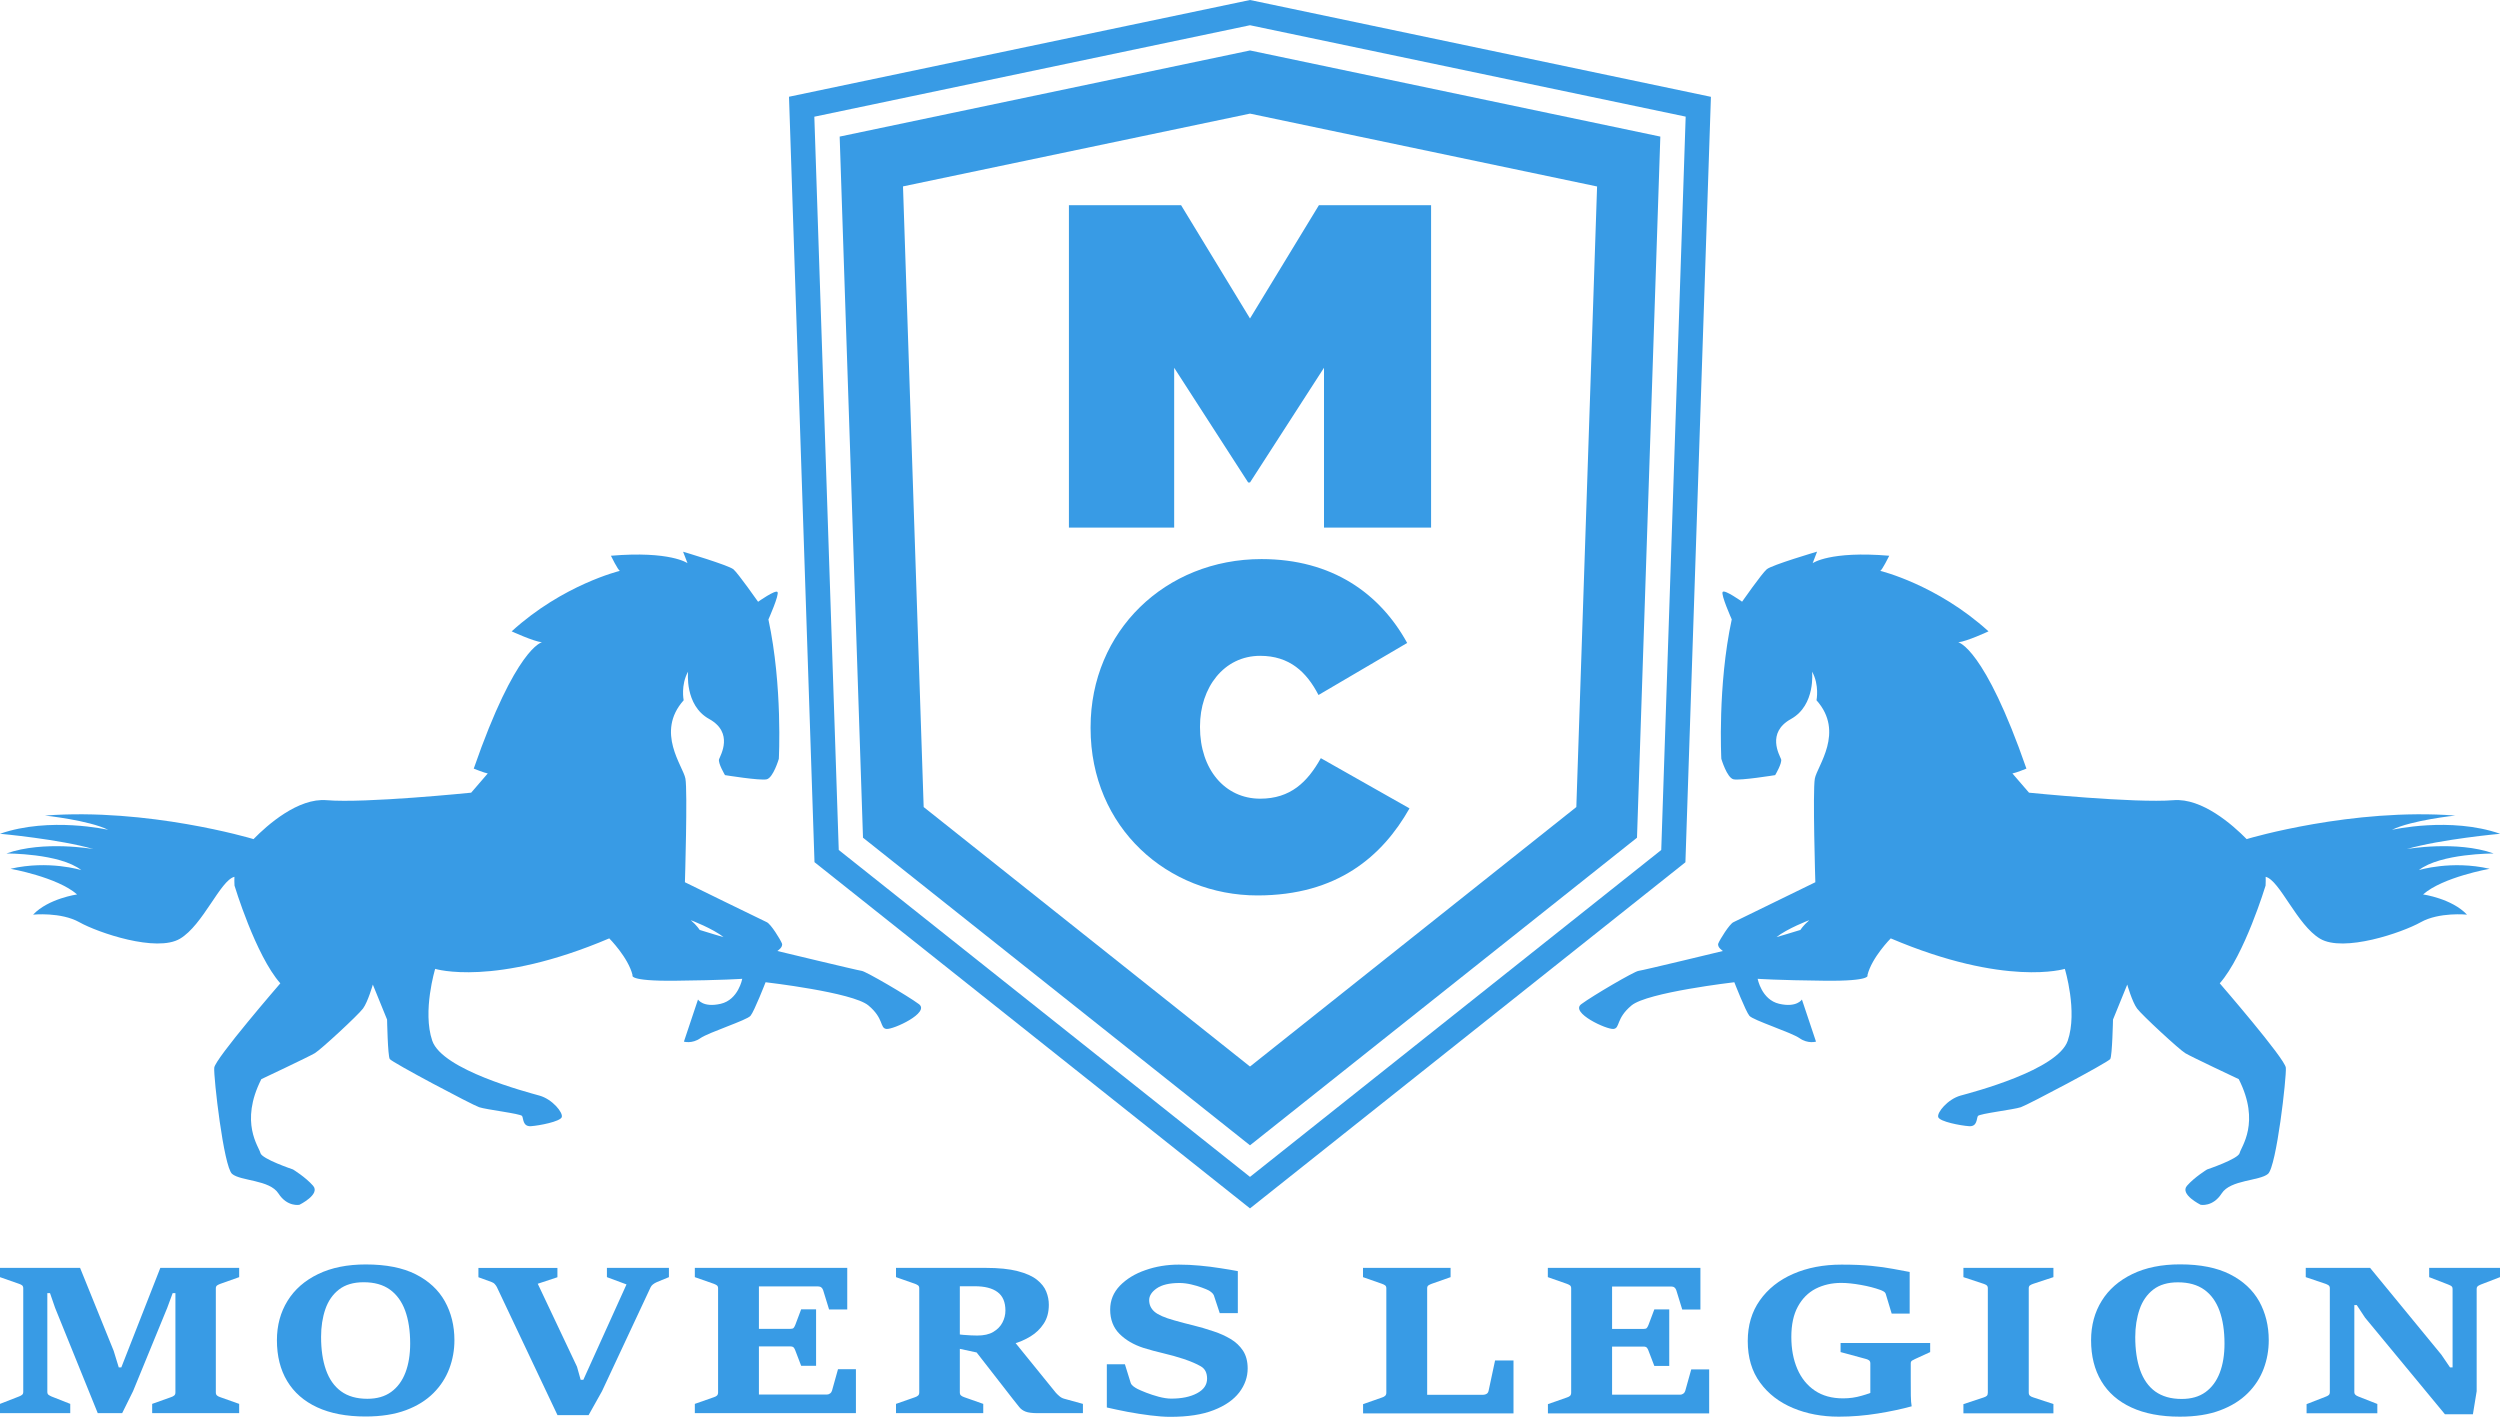 <?xml version="1.0" encoding="utf-8" ?>
<!DOCTYPE svg PUBLIC "-//W3C//DTD SVG 1.1//EN" "http://www.w3.org/Graphics/SVG/1.1/DTD/svg11.dtd">
<svg xmlns="http://www.w3.org/2000/svg" width="300" height="170" viewBox="0 0 300 170" fill="none"><g clip-path="url('#clip0_523_537')"><path d="M83.96 111.592C83.96 111.592 83.65 111.071 82.91 110.439C82.82 110.369 85.61 111.462 86.82 112.454C86.82 112.454 84.92 111.903 83.96 111.592ZM110.27 120.495C108.89 119.472 103.9 116.565 103.41 116.505C102.92 116.445 93.28 114.119 93.28 114.119C93.28 114.119 94.01 113.658 93.83 113.206C93.65 112.755 92.51 110.881 92.01 110.66C91.51 110.439 82.19 105.868 82.19 105.868C82.19 105.868 82.52 94.92 82.25 93.436C81.99 91.953 78.62 87.862 82.04 84.033C82.04 84.033 81.67 82.208 82.57 80.594C82.57 80.594 82.12 84.634 85.1 86.278C88.08 87.933 86.45 90.639 86.29 91.1C86.13 91.562 87 93.015 87 93.015C87 93.015 91.21 93.697 92 93.517C92.79 93.336 93.46 91.06 93.46 91.06C93.46 91.06 93.93 82.318 92.21 74.338C92.21 74.338 93.54 71.35 93.3 71.04C93.07 70.729 90.97 72.213 90.97 72.213C90.97 72.213 88.6 68.834 88.02 68.323C87.43 67.822 81.97 66.207 81.97 66.207L82.5 67.581C82.5 67.581 80.44 66.087 73.31 66.689C73.31 66.689 74.16 68.433 74.39 68.503C74.39 68.503 67.56 70.147 61.4 75.762C61.4 75.762 64.01 76.965 65.03 77.075C65.03 77.075 61.91 77.656 56.85 92.233C56.85 92.233 58.11 92.745 58.53 92.815L56.54 95.121C56.54 95.121 43.82 96.414 39.2 96.023C35.77 95.732 32.09 98.99 30.42 100.695L30.19 100.625C30.19 100.625 17.72 96.925 5.39 97.868C5.39 97.868 10.64 98.419 12.99 99.582C12.99 99.582 5.99 97.968 0 100.053C0 100.053 7.16 100.705 11.21 101.888C11.21 101.888 5.24 100.825 0.76 102.419C0.76 102.419 7.14 102.379 9.76 104.414C9.76 104.414 5.84 103.191 1.26 104.254C1.26 104.254 6.87 105.246 9.25 107.332C9.25 107.332 5.8 107.823 3.97 109.758C3.97 109.758 7.3 109.417 9.53 110.67C11.76 111.923 18.79 114.319 21.6 112.645C24.37 111.001 26.44 105.637 28.13 105.216C28.12 105.537 28.12 105.888 28.14 106.269C28.14 106.269 30.67 114.65 33.64 117.999C33.64 117.999 25.8 127.061 25.71 128.124C25.61 129.197 26.84 140.004 27.85 140.866C28.87 141.739 32.35 141.558 33.41 143.212C34.47 144.866 35.93 144.576 35.93 144.576C35.93 144.576 38.48 143.323 37.57 142.29C36.67 141.257 35.16 140.335 35.16 140.335C35.16 140.335 31.4 139.072 31.25 138.36C31.1 137.648 28.71 134.721 31.36 129.498C31.36 129.498 37.04 126.821 37.78 126.38C38.52 125.939 42.96 121.828 43.56 121.026C44.15 120.224 44.74 118.149 44.74 118.149L46.45 122.35C46.45 122.35 46.53 126.691 46.77 127.081C47.01 127.472 56.64 132.575 57.5 132.866C58.36 133.157 62.47 133.638 62.65 133.919C62.83 134.199 62.7 135.212 63.72 135.142C64.73 135.072 67.21 134.59 67.41 134.059C67.6 133.518 66.28 131.904 64.74 131.473C63.21 131.042 53.08 128.405 51.87 124.886C50.67 121.367 52.22 116.264 52.22 116.264C52.22 116.264 59.32 118.47 73.11 112.605C73.11 112.605 75.39 114.891 75.91 117.026C75.91 117.026 75.29 117.748 81.01 117.688C86.74 117.628 89.07 117.457 89.07 117.457C89.07 117.457 88.61 119.963 86.49 120.455C84.37 120.946 83.76 119.943 83.76 119.943L82.07 124.996C82.07 124.996 83.04 125.287 84.04 124.585C85.04 123.883 89.62 122.43 90.06 121.898C90.51 121.367 91.87 117.868 91.87 117.868C91.87 117.868 102.33 119.071 104.21 120.655C106.1 122.229 105.56 123.382 106.37 123.472C107.18 123.573 111.64 121.517 110.27 120.495Z" fill="#389BE5"/><path d="M213.18 112.454C214.4 111.462 217.18 110.369 217.1 110.439C216.36 111.071 216.05 111.592 216.05 111.592C215.07 111.903 213.18 112.454 213.18 112.454ZM193.62 123.472C194.43 123.382 193.89 122.229 195.78 120.655C197.66 119.081 208.12 117.868 208.12 117.868C208.12 117.868 209.48 121.367 209.93 121.898C210.37 122.43 214.95 123.883 215.95 124.585C216.95 125.287 217.92 124.996 217.92 124.996L216.23 119.943C216.23 119.943 215.61 120.946 213.5 120.455C211.38 119.963 210.92 117.457 210.92 117.457C210.92 117.457 213.26 117.627 218.98 117.688C224.71 117.748 224.09 117.026 224.09 117.026C224.61 114.891 226.89 112.605 226.89 112.605C240.68 118.47 247.78 116.264 247.78 116.264C247.78 116.264 249.34 121.367 248.13 124.886C246.93 128.405 236.8 131.051 235.26 131.472C233.73 131.904 232.4 133.518 232.59 134.059C232.78 134.6 235.27 135.072 236.28 135.142C237.3 135.222 237.17 134.199 237.35 133.919C237.53 133.638 241.64 133.157 242.5 132.866C243.36 132.575 252.99 127.472 253.23 127.081C253.47 126.69 253.56 122.349 253.56 122.349L255.27 118.149C255.27 118.149 255.85 120.214 256.45 121.026C257.05 121.828 261.5 125.938 262.23 126.38C262.96 126.821 268.65 129.497 268.65 129.497C271.3 134.721 268.91 137.648 268.76 138.36C268.61 139.072 264.85 140.335 264.85 140.335C264.85 140.335 263.34 141.257 262.44 142.29C261.54 143.322 264.08 144.576 264.08 144.576C264.08 144.576 265.54 144.866 266.6 143.212C267.66 141.558 271.14 141.728 272.16 140.866C273.18 139.994 274.4 129.187 274.3 128.124C274.21 127.051 266.37 117.998 266.37 117.998C269.33 114.65 271.87 106.269 271.87 106.269C271.89 105.888 271.89 105.537 271.88 105.216C273.58 105.647 275.64 111.001 278.41 112.645C281.23 114.319 288.25 111.923 290.48 110.67C292.71 109.417 296.04 109.758 296.04 109.758C294.22 107.823 290.77 107.331 290.77 107.331C293.14 105.246 298.76 104.254 298.76 104.254C294.17 103.201 290.26 104.414 290.26 104.414C292.88 102.389 299.25 102.419 299.25 102.419C294.77 100.825 288.81 101.888 288.81 101.888C292.87 100.705 300.02 100.053 300.02 100.053C294.03 97.968 287.03 99.582 287.03 99.582C289.38 98.419 294.63 97.868 294.63 97.868C282.29 96.925 269.83 100.624 269.83 100.624L269.6 100.695C267.93 98.99 264.25 95.742 260.82 96.023C256.19 96.404 243.48 95.121 243.48 95.121L241.49 92.815C241.91 92.745 243.17 92.233 243.17 92.233C238.11 77.656 234.99 77.075 234.99 77.075C236.02 76.975 238.62 75.762 238.62 75.762C232.45 70.147 225.63 68.503 225.63 68.503C225.85 68.433 226.71 66.689 226.71 66.689C219.58 66.087 217.52 67.581 217.52 67.581L218.05 66.197C218.05 66.197 212.6 67.801 212.01 68.313C211.42 68.814 209.05 72.203 209.05 72.203C209.05 72.203 206.95 70.709 206.72 71.03C206.48 71.35 207.81 74.328 207.81 74.328C206.09 82.308 206.56 91.06 206.56 91.06C206.56 91.06 207.23 93.336 208.02 93.516C208.81 93.697 213.02 93.015 213.02 93.015C213.02 93.015 213.89 91.552 213.73 91.1C213.56 90.639 211.93 87.932 214.92 86.278C217.9 84.624 217.45 80.594 217.45 80.594C218.35 82.208 217.98 84.032 217.98 84.032C221.4 87.862 218.04 91.953 217.78 93.436C217.51 94.92 217.84 105.868 217.84 105.868C217.84 105.868 208.52 110.429 208.02 110.66C207.53 110.88 206.38 112.755 206.2 113.206C206.02 113.657 206.75 114.119 206.75 114.119C206.75 114.119 197.11 116.455 196.62 116.505C196.13 116.555 191.14 119.472 189.76 120.495C188.36 121.517 192.82 123.573 193.62 123.472Z" fill="#389BE5"/><path d="M199.35 101.998L150 141.227L100.65 101.998L97.72 14.005L150 3.028L202.28 13.995L199.35 101.998ZM150 0L94.68 11.609L97.74 103.462L150 145.007L202.25 103.472L205.31 11.619L150 0Z" fill="#389BE5"/><path d="M128.27 24.622H141.73L150 38.217L158.27 24.622H171.73V63.31H158.88V44.132L150 57.897H149.78L140.9 44.132V63.31H128.27V24.622Z" fill="#389BE5"/><path d="M130.87 87.381V87.271C130.87 75.722 139.86 67.09 151.38 67.09C159.87 67.09 165.61 71.24 168.86 77.155L158.22 83.401C156.79 80.634 154.74 78.699 151.22 78.699C146.86 78.699 144 82.519 144 87.16V87.271C144 92.303 146.98 95.842 151.22 95.842C154.86 95.842 156.9 93.847 158.5 90.98L169.14 97.005C165.89 102.75 160.48 107.452 150.89 107.452C140.19 107.452 130.87 99.381 130.87 87.381Z" fill="#389BE5"/><path d="M189.16 96.845L150 127.984L110.84 96.845L108.36 22.367L150 13.634L191.65 22.377L189.16 96.845ZM150 6.055L100.76 16.391L103.56 100.524L150 137.438L196.44 100.524L199.24 16.391L150 6.055Z" fill="#389BE5"/><path d="M0 169.579V168.466L2.29 167.574C2.43 167.524 2.55 167.454 2.64 167.383C2.74 167.313 2.79 167.193 2.79 167.022V154.591C2.79 154.431 2.74 154.31 2.65 154.24C2.56 154.17 2.44 154.11 2.29 154.06L0 153.258V152.145H9.61L13.64 162.1L14.25 164.085H14.56L19.24 152.145H28.7V153.258L26.44 154.06C26.3 154.11 26.18 154.17 26.07 154.24C25.96 154.31 25.9 154.431 25.9 154.591V167.093C25.9 167.263 25.95 167.393 26.06 167.474C26.17 167.554 26.29 167.624 26.44 167.664L28.7 168.466V169.579H18.26V168.466L20.51 167.664C20.67 167.614 20.8 167.544 20.9 167.464C21 167.383 21.05 167.263 21.05 167.093V155.172H20.72L20.07 156.937L15.97 166.932L14.66 169.579H11.73L6.61 156.937L6 155.172H5.68V167.022C5.68 167.193 5.73 167.313 5.83 167.383C5.93 167.454 6.04 167.514 6.17 167.574L8.43 168.466V169.579H0Z" fill="#389BE5"/><path d="M43.86 169.98C41.57 169.98 39.64 169.609 38.06 168.877C36.48 168.145 35.28 167.093 34.46 165.729C33.64 164.366 33.23 162.732 33.23 160.827C33.23 159.042 33.66 157.468 34.51 156.095C35.36 154.721 36.58 153.659 38.18 152.887C39.77 152.115 41.68 151.734 43.9 151.734C46.33 151.734 48.32 152.125 49.89 152.917C51.45 153.709 52.62 154.791 53.38 156.155C54.14 157.518 54.53 159.082 54.53 160.827C54.53 162 54.33 163.133 53.92 164.225C53.51 165.318 52.88 166.301 52.02 167.163C51.16 168.025 50.06 168.717 48.72 169.218C47.35 169.729 45.74 169.98 43.86 169.98ZM44.08 167.855C45.23 167.855 46.18 167.584 46.94 167.032C47.7 166.481 48.27 165.709 48.65 164.717C49.03 163.724 49.22 162.561 49.22 161.228C49.22 159.694 49.02 158.381 48.62 157.278C48.22 156.185 47.61 155.343 46.79 154.751C45.97 154.16 44.92 153.869 43.64 153.869C42.42 153.869 41.43 154.16 40.68 154.741C39.93 155.323 39.38 156.115 39.04 157.107C38.7 158.1 38.53 159.203 38.53 160.426C38.53 161.95 38.72 163.263 39.11 164.376C39.5 165.489 40.1 166.351 40.92 166.952C41.74 167.554 42.8 167.855 44.08 167.855Z" fill="#389BE5"/><path d="M66.9 169.819L59.62 154.441C59.56 154.33 59.49 154.22 59.38 154.1C59.28 153.979 59.14 153.899 58.98 153.839L57.41 153.268V152.155H66.89V153.268L64.53 154.05L69.24 164.005L69.68 165.579H70L75.18 154.13L72.83 153.258V152.145H80.27V153.258L78.83 153.849C78.65 153.929 78.49 154.02 78.35 154.13C78.22 154.24 78.12 154.36 78.07 154.481L72.24 166.942L70.63 169.819H66.9Z" fill="#389BE5"/><path d="M83.38 169.579V168.466L85.67 167.664C85.82 167.614 85.94 167.554 86.03 167.474C86.12 167.393 86.17 167.263 86.17 167.093V154.591C86.17 154.431 86.12 154.31 86.02 154.24C85.92 154.17 85.8 154.11 85.67 154.06L83.38 153.258V152.145H101.67V157.137H99.49L98.78 154.832C98.73 154.681 98.66 154.571 98.56 154.491C98.46 154.411 98.33 154.37 98.17 154.37H91.07V159.463H94.82C95.01 159.463 95.15 159.433 95.22 159.363C95.29 159.293 95.36 159.173 95.43 159.002L96.14 157.117H97.93V163.894H96.14L95.43 162.04C95.38 161.899 95.32 161.789 95.24 161.699C95.16 161.609 95.02 161.569 94.82 161.569H91.07V167.343H99.24C99.37 167.343 99.49 167.303 99.61 167.213C99.73 167.123 99.8 167.012 99.84 166.882L100.56 164.306H102.71V169.579H83.38Z" fill="#389BE5"/><path d="M107.52 169.579V168.466L109.81 167.664C109.95 167.614 110.07 167.554 110.16 167.474C110.26 167.393 110.31 167.263 110.31 167.093V154.591C110.31 154.431 110.26 154.31 110.16 154.24C110.06 154.17 109.94 154.11 109.81 154.06L107.52 153.258V152.145H118.25C119.83 152.145 121.12 152.275 122.12 152.536C123.12 152.796 123.89 153.137 124.43 153.568C124.97 153.999 125.35 154.481 125.55 154.992C125.76 155.513 125.86 156.035 125.86 156.576C125.86 157.458 125.66 158.21 125.25 158.832C124.84 159.463 124.31 159.975 123.65 160.376C122.99 160.777 122.29 161.077 121.55 161.278L117.73 162.411L114.98 161.819L115.13 160.125C115.16 160.135 115.31 160.165 115.6 160.185C115.88 160.215 116.19 160.235 116.52 160.245C116.85 160.265 117.1 160.265 117.27 160.265C118.06 160.265 118.7 160.125 119.19 159.834C119.68 159.543 120.05 159.173 120.29 158.711C120.53 158.25 120.65 157.769 120.65 157.268C120.65 156.255 120.34 155.523 119.71 155.052C119.08 154.581 118.17 154.35 116.97 154.35H115.18V167.093C115.18 167.263 115.23 167.393 115.33 167.464C115.43 167.544 115.56 167.614 115.71 167.664L117.99 168.466V169.579H107.52ZM129.94 169.579H124.54C123.88 169.579 123.39 169.519 123.08 169.398C122.76 169.278 122.5 169.088 122.31 168.847C122.12 168.596 121.87 168.286 121.56 167.905L117.06 162.12L121.77 161.047L126.67 167.093C126.78 167.223 126.93 167.373 127.11 167.524C127.29 167.684 127.48 167.784 127.69 167.844L129.95 168.466V169.579H129.94Z" fill="#389BE5"/><path d="M132.82 168.897V163.714H134.99L135.68 165.94C135.73 166.09 135.83 166.22 135.98 166.341C136.13 166.461 136.31 166.571 136.5 166.672C136.74 166.792 137.09 166.942 137.55 167.123C138.01 167.303 138.51 167.464 139.06 167.614C139.6 167.754 140.1 167.834 140.55 167.834C141.8 167.834 142.83 167.624 143.64 167.193C144.45 166.762 144.85 166.18 144.85 165.438C144.85 164.737 144.6 164.245 144.09 163.955C143.59 163.664 142.91 163.373 142.06 163.082C141.23 162.812 140.41 162.581 139.59 162.391C138.78 162.2 137.99 161.99 137.22 161.749C136.04 161.368 135.08 160.807 134.34 160.065C133.6 159.323 133.22 158.35 133.22 157.147C133.22 156.045 133.61 155.092 134.39 154.28C135.17 153.478 136.19 152.847 137.45 152.415C138.7 151.974 140.04 151.754 141.46 151.754C142.27 151.754 143.1 151.794 143.97 151.874C144.84 151.954 145.67 152.055 146.46 152.185C147.26 152.305 147.95 152.425 148.54 152.536V157.579H146.37L145.66 155.433C145.61 155.313 145.52 155.203 145.39 155.092C145.26 154.982 145.13 154.892 145.01 154.832C144.87 154.761 144.61 154.651 144.23 154.511C143.85 154.37 143.42 154.24 142.94 154.13C142.46 154.02 141.99 153.959 141.54 153.959C140.33 153.959 139.42 154.18 138.81 154.601C138.2 155.022 137.9 155.503 137.9 156.015C137.9 156.566 138.11 157.027 138.53 157.398C138.95 157.769 139.74 158.12 140.9 158.441C141.67 158.661 142.43 158.862 143.18 159.042C143.93 159.223 144.75 159.463 145.64 159.764C146.38 160.005 147.06 160.315 147.67 160.676C148.29 161.047 148.78 161.508 149.16 162.08C149.53 162.651 149.72 163.363 149.72 164.215C149.72 165.248 149.38 166.21 148.71 167.093C148.03 167.975 147.01 168.687 145.64 169.218C144.27 169.759 142.53 170.02 140.43 170.02C139.74 170.02 138.96 169.96 138.06 169.85C137.17 169.739 136.26 169.599 135.34 169.428C134.43 169.248 133.59 169.078 132.82 168.897Z" fill="#389BE5"/><path d="M163.57 169.609V168.496L165.86 167.694C165.99 167.654 166.11 167.594 166.21 167.504C166.31 167.413 166.36 167.293 166.36 167.113V154.591C166.36 154.431 166.31 154.31 166.21 154.24C166.11 154.17 165.99 154.11 165.85 154.06L163.56 153.258V152.145H174.07V153.258L171.79 154.06C171.65 154.11 171.53 154.17 171.42 154.24C171.31 154.31 171.26 154.431 171.26 154.591V167.373H178C178.14 167.373 178.27 167.333 178.39 167.263C178.51 167.193 178.59 167.073 178.63 166.902L179.41 163.253H181.62V169.609H163.57Z" fill="#389BE5"/><path d="M185.75 169.609V168.496L188.04 167.694C188.19 167.644 188.31 167.584 188.4 167.504C188.49 167.423 188.54 167.293 188.54 167.123V154.591C188.54 154.431 188.49 154.31 188.39 154.24C188.29 154.17 188.17 154.11 188.03 154.06L185.74 153.258V152.145H204.05V157.147H201.87L201.16 154.842C201.11 154.691 201.04 154.581 200.94 154.501C200.84 154.421 200.71 154.38 200.55 154.38H193.45V159.473H197.2C197.39 159.473 197.53 159.443 197.6 159.373C197.67 159.303 197.74 159.183 197.81 159.012L198.52 157.127H200.31V163.915H198.52L197.81 162.06C197.76 161.919 197.7 161.809 197.62 161.719C197.54 161.629 197.4 161.589 197.2 161.589H193.45V167.363H201.63C201.76 167.363 201.88 167.323 202 167.233C202.12 167.143 202.19 167.032 202.23 166.902L202.95 164.326H205.1V169.609H185.75Z" fill="#389BE5"/><path d="M224.44 167.153V163.604C224.44 163.443 224.39 163.323 224.29 163.243C224.19 163.173 224.07 163.113 223.94 163.082L220.87 162.25V161.158H231.62V162.25L229.81 163.082C229.69 163.133 229.57 163.193 229.46 163.263C229.35 163.323 229.29 163.443 229.29 163.604V165.489C229.29 166.271 229.29 166.932 229.3 167.474C229.31 168.015 229.34 168.446 229.4 168.757C228.24 169.078 226.89 169.368 225.34 169.619C223.79 169.87 222.23 170 220.65 170C218.65 170 216.82 169.659 215.17 168.967C213.52 168.276 212.19 167.263 211.21 165.91C210.22 164.566 209.73 162.902 209.73 160.927C209.73 159.042 210.21 157.418 211.18 156.045C212.15 154.671 213.48 153.608 215.18 152.867C216.88 152.125 218.81 151.754 220.99 151.754C222.39 151.754 223.59 151.804 224.58 151.904C225.57 152.004 226.43 152.125 227.17 152.265C227.91 152.405 228.57 152.526 229.16 152.636V157.629H227L226.29 155.273C226.25 155.152 226.16 155.042 226.03 154.972C225.89 154.892 225.76 154.832 225.64 154.791C224.98 154.551 224.21 154.35 223.31 154.19C222.41 154.03 221.63 153.949 220.94 153.949C219.8 153.949 218.78 154.19 217.87 154.651C216.97 155.122 216.26 155.834 215.74 156.797C215.22 157.749 214.96 158.962 214.96 160.436C214.96 161.889 215.2 163.163 215.68 164.275C216.16 165.388 216.86 166.25 217.78 166.872C218.7 167.494 219.83 167.804 221.17 167.804C221.58 167.804 221.96 167.774 222.32 167.724C222.68 167.674 223.03 167.594 223.38 167.494C223.71 167.403 224.07 167.293 224.44 167.153Z" fill="#389BE5"/><path d="M235.61 169.609V168.496L238.04 167.694C238.21 167.644 238.33 167.574 238.42 167.494C238.5 167.413 238.54 167.293 238.54 167.113V154.591C238.54 154.431 238.49 154.31 238.39 154.23C238.29 154.16 238.17 154.1 238.04 154.06L235.61 153.258V152.145H246.41V153.258L243.98 154.06C243.83 154.11 243.71 154.17 243.6 154.24C243.5 154.31 243.45 154.431 243.45 154.591V167.113C243.45 167.283 243.5 167.413 243.6 167.494C243.7 167.574 243.83 167.644 243.98 167.684L246.41 168.486V169.599H235.61V169.609Z" fill="#389BE5"/><path d="M261.58 170C259.29 170 257.35 169.629 255.77 168.897C254.18 168.165 252.98 167.113 252.16 165.739C251.34 164.366 250.93 162.732 250.93 160.827C250.93 159.042 251.36 157.458 252.21 156.095C253.06 154.721 254.29 153.659 255.88 152.887C257.47 152.115 259.38 151.724 261.61 151.724C264.04 151.724 266.04 152.125 267.6 152.917C269.17 153.709 270.33 154.792 271.1 156.155C271.86 157.528 272.25 159.082 272.25 160.837C272.25 162.01 272.05 163.153 271.64 164.245C271.23 165.338 270.6 166.321 269.73 167.183C268.87 168.045 267.76 168.737 266.42 169.238C265.07 169.749 263.46 170 261.58 170ZM261.8 167.875C262.95 167.875 263.9 167.604 264.66 167.053C265.42 166.501 265.99 165.729 266.37 164.737C266.75 163.744 266.94 162.581 266.94 161.238C266.94 159.704 266.74 158.381 266.34 157.288C265.94 156.195 265.33 155.343 264.51 154.761C263.68 154.17 262.63 153.879 261.35 153.879C260.13 153.879 259.14 154.17 258.39 154.751C257.64 155.333 257.09 156.125 256.75 157.117C256.41 158.11 256.23 159.223 256.23 160.446C256.23 161.97 256.42 163.283 256.81 164.396C257.2 165.509 257.8 166.371 258.62 166.972C259.46 167.574 260.51 167.875 261.8 167.875Z" fill="#389BE5"/><path d="M276.79 169.609V168.496L279.08 167.604C279.23 167.554 279.35 167.484 279.44 167.413C279.53 167.343 279.58 167.223 279.58 167.052V154.591C279.58 154.431 279.53 154.31 279.43 154.24C279.33 154.17 279.21 154.11 279.07 154.06L276.69 153.258V152.145H284.41L292.97 162.571L294 164.085H294.31V154.661C294.31 154.541 294.28 154.441 294.21 154.37C294.15 154.3 294 154.23 293.78 154.14L291.5 153.258V152.145H300V153.258L297.71 154.14C297.52 154.22 297.38 154.29 297.31 154.36C297.24 154.431 297.2 154.531 297.2 154.651V166.942L296.75 169.709H293.39L283.8 158.11L282.81 156.606H282.52V167.032C282.52 167.183 282.56 167.293 282.65 167.373C282.73 167.453 282.85 167.524 283.01 167.584L285.28 168.476V169.589H276.79V169.609Z" fill="#389BE5"/></g><defs><clipPath id="clip0_523_537"><rect width="300" height="170" fill="white"/></clipPath></defs></svg>